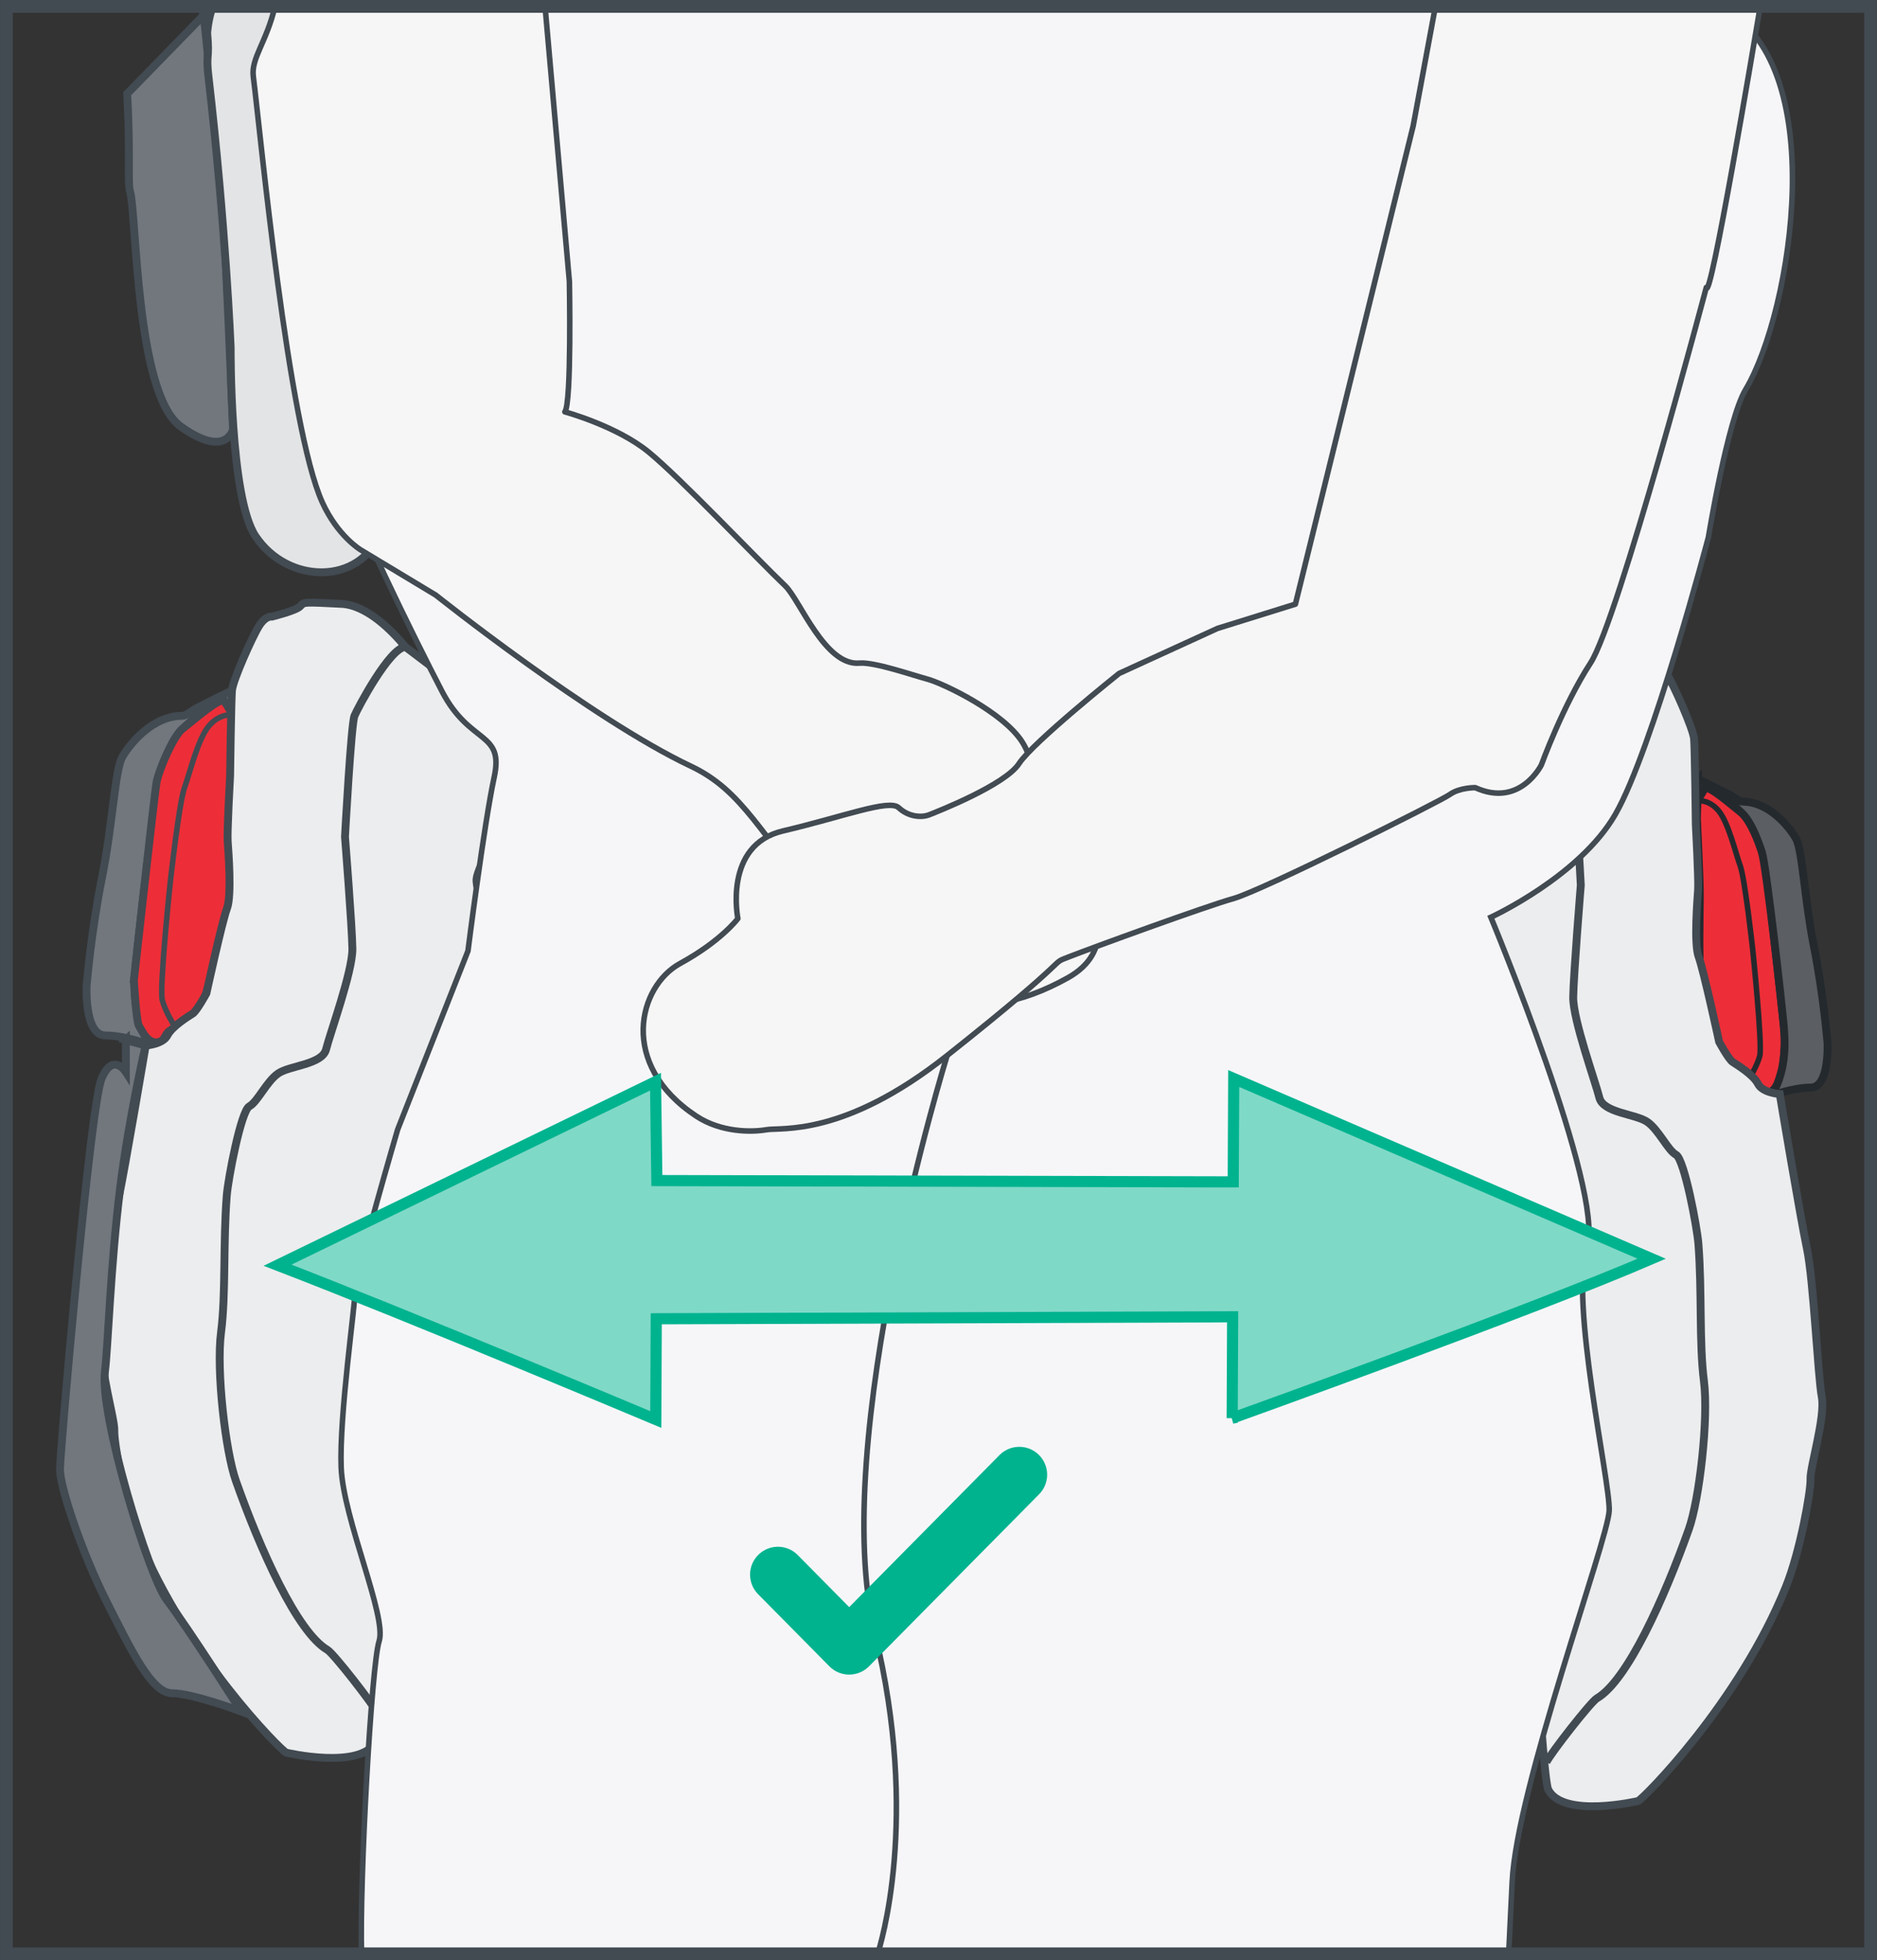 <?xml version="1.0" encoding="UTF-8"?>
<!DOCTYPE svg PUBLIC "-//W3C//DTD SVG 1.1//EN" "http://www.w3.org/Graphics/SVG/1.1/DTD/svg11.dtd">
<!-- Creator: CorelDRAW 2018 (64-Bit) -->
<svg xmlns="http://www.w3.org/2000/svg" xml:space="preserve" width="25.859mm" height="27mm" version="1.1" style="shape-rendering:geometricPrecision; text-rendering:geometricPrecision; image-rendering:optimizeQuality; fill-rule:evenodd; clip-rule:evenodd"
viewBox="0 0 1240.57 1295.32"
 xmlns:xlink="http://www.w3.org/1999/xlink">
 <rect x="0" y="0" width="1240.57" height="1295.32" fill="#333333" stroke="none"/>
 <defs>
  <style type="text/css">
   <![CDATA[
    .str2 {stroke:#424A52;stroke-width:5.2;stroke-miterlimit:10}
    .str0 {stroke:#24292E;stroke-width:5.2;stroke-miterlimit:10}
    .str8 {stroke:#424A52;stroke-width:8.46;stroke-miterlimit:4}
    .str4 {stroke:#E41681;stroke-width:3.66;stroke-miterlimit:10}
    .str3 {stroke:#424A52;stroke-width:3.66;stroke-miterlimit:10}
    .str1 {stroke:#24292E;stroke-width:3.66;stroke-miterlimit:10}
    .str6 {stroke:#00B38F;stroke-width:7.36;stroke-miterlimit:10}
    .str7 {stroke:#00B38F;stroke-width:36.81;stroke-linecap:round;stroke-linejoin:round;stroke-miterlimit:10}
    .str5 {stroke:#424A52;stroke-width:3.66;stroke-linecap:round;stroke-linejoin:round;stroke-miterlimit:10}
    .fil1 {fill:none;fill-rule:nonzero}
    .fil8 {fill:#F6F6F8;fill-rule:nonzero}
    .fil4 {fill:#BDBDC0;fill-rule:nonzero}
    .fil5 {fill:#77787D;fill-rule:nonzero}
    .fil0 {fill:#ED2E38;fill-rule:nonzero}
    .fil10 {fill:#7FD9C7;fill-rule:nonzero}
    .fil9 {fill:#F6F6F6;fill-rule:nonzero}
    .fil3 {fill:#ECEDEE;fill-rule:nonzero}
    .fil7 {fill:#E3E4E5;fill-rule:nonzero}
    .fil6 {fill:#71777D;fill-rule:nonzero}
    .fil2 {fill:#5B5E62;fill-rule:nonzero}
   ]]>
  </style>
 </defs>
 <g id="Слой_x0020_1">
  <path class="fil0" d="M1179.92 686.09c0,0 -1.45,24.78 -3.13,27.1 -1.67,2.3 -5.46,12.14 -12.86,8.92 -2.52,-1.08 -2.76,-5.42 -6.13,-6.68 -3.37,-1.29 -14.56,-9.61 -16.48,-11.64 -1.91,-2.03 -5.53,-14.3 -6.85,-19.68 -1.66,-6.77 -9.75,-38.99 -10.72,-44.56 -0.95,-5.53 -0.39,-33.2 -0.27,-46 0.12,-12.79 -1.95,-52.79 -1.95,-52.79l0.41 -11.66c0,0 2.66,-4.94 4.74,-8.04 2.08,-3.11 18.89,11.86 24.57,16.22 5.69,4.33 14.18,24.89 15.42,31.58 1.23,6.68 13.25,117.25 13.25,117.25z"/>
  <path class="fil1 str0" d="M1179.92 686.09c0,0 -1.45,24.78 -3.13,27.1 -1.67,2.3 -5.46,12.14 -12.86,8.92 -2.52,-1.08 -2.76,-5.42 -6.13,-6.68 -3.37,-1.29 -14.56,-9.61 -16.48,-11.64 -1.91,-2.03 -5.53,-14.3 -6.85,-19.68 -1.66,-6.77 -9.75,-38.99 -10.72,-44.56 -0.95,-5.53 -0.39,-33.2 -0.27,-46 0.12,-12.79 -1.95,-52.79 -1.95,-52.79l0.41 -11.66c0,0 2.66,-4.94 4.74,-8.04 2.08,-3.11 18.89,11.86 24.57,16.22 5.69,4.33 14.18,24.89 15.42,31.58 1.23,6.68 13.25,117.25 13.25,117.25z"/>
  <path class="fil2" d="M1122.24 514.72c0,0 2.69,1.32 6.53,3.21 4.16,2.06 9.65,4.81 14.51,7.31 3.27,1.69 6.01,4.49 8.31,4.47 17.68,-0.03 30.97,16.67 35.37,24.27 4.38,7.62 5.64,39.82 11.96,71.59 6.33,31.78 8.94,63.4 8.94,63.4 0,0 1.54,29.63 -11.09,29.7 -12.64,0.07 -26.98,5.79 -26.98,5.79 0,0 4.06,-3.38 7.28,-15.4 3.33,-12.45 2.5,-23.59 1.71,-32.85 -0.71,-8.33 -11.29,-103.99 -14.35,-113.21 -2.45,-7.38 -6.85,-19.68 -13.16,-25.76 0,0 -21.67,-20.9 -24.59,-16.22 -2.91,4.71 -4.74,8.04 -4.74,8.04l0.31 -14.35z"/>
  <path class="fil1 str0" d="M1122.24 514.72c0,0 2.69,1.32 6.53,3.21 4.16,2.06 9.65,4.81 14.51,7.31 3.27,1.69 6.01,4.49 8.31,4.47 17.68,-0.03 30.97,16.67 35.37,24.27 4.38,7.62 5.64,39.82 11.96,71.59 6.33,31.78 8.94,63.4 8.94,63.4 0,0 1.54,29.63 -11.09,29.7 -12.64,0.07 -26.98,5.79 -26.98,5.79 0,0 4.06,-3.38 7.28,-15.4 3.33,-12.45 2.5,-23.59 1.71,-32.85 -0.71,-8.33 -11.29,-103.99 -14.35,-113.21 -2.45,-7.38 -6.85,-19.68 -13.16,-25.76 0,0 -21.67,-20.9 -24.59,-16.22 -2.91,4.71 -4.74,8.04 -4.74,8.04l0.31 -14.35z"/>
  <path class="fil1 str1" d="M1121.93 529.08c0,0 7.69,-0.98 14.08,6.84 6.4,7.82 11.02,27.54 14.17,36.24 3.15,8.72 8.24,55.24 8.24,55.24 0,0 6.58,63.43 4.65,70.48 -1.94,7.07 -7.11,15.01 -7.11,15.01"/>
  <path class="fil3" d="M986.77 473.25c-14.6,6.48 -21.04,13.57 -21.04,13.57 0,0 -26.45,20.78 -30.95,37.72 -4.5,16.93 3.67,46.78 3.67,46.78 0,0 18.62,32.9 19.35,41.43 0.71,8.53 -12.88,42.24 -7.06,56.66 5.8,14.42 15.77,14.27 17.3,24.15 1.51,9.9 25.93,48.3 25.93,48.3l16.01 70.95 18.48 81.51 -0.03 55.83c0,0 -6.21,19.61 -18.62,61.86 -5.57,18.95 6.57,96.27 6.57,96.27 0,0 4.35,69.25 6.89,74.28 9.73,19.18 59.37,7.58 59.37,7.58 3.15,-1.1 66.85,-64.87 97.84,-141.83 9.35,-23.19 16.47,-63.08 16.15,-70.92 -0.34,-7.83 9.98,-41.22 7.46,-54.33 -2.52,-13.1 -5.44,-77.43 -9.82,-98.09 -4.38,-20.68 -17.96,-102.02 -17.96,-102.02 0,0 -11.31,-0.71 -14.39,-6.75 -3.08,-6.06 -14.01,-12.64 -16.74,-14.44 -2.71,-1.79 -8.94,-13.32 -8.94,-13.32 0,0 -10.31,-47.68 -13.52,-56.14 -3.22,-8.46 -0.85,-37.81 -0.39,-44.29 0.47,-6.47 -1.51,-43.35 -1.51,-43.35 0,0 -0.58,-49.69 -1.14,-56.39 -0.56,-6.69 -13.5,-35.83 -17.92,-42.77 -4.43,-6.96 -8.54,-6.06 -8.54,-6.06 0,0 -16.06,-3.98 -18.6,-6.92 -2.54,-2.95 -2.69,-2.71 -27.22,-1.52 -17.03,0.81 -33.71,17.99 -42.29,28.38l-18.35 13.85z"/>
  <path class="fil1 str2" d="M986.77 473.25c-14.6,6.48 -21.04,13.57 -21.04,13.57 0,0 -26.45,20.78 -30.95,37.72 -4.5,16.93 3.67,46.78 3.67,46.78 0,0 18.62,32.9 19.35,41.43 0.71,8.53 -12.88,42.24 -7.06,56.66 5.8,14.42 15.77,14.27 17.3,24.15 1.51,9.9 25.93,48.3 25.93,48.3l16.01 70.95 18.48 81.51 -0.03 55.83c0,0 -6.21,19.61 -18.62,61.86 -5.57,18.95 6.57,96.27 6.57,96.27 0,0 4.35,69.25 6.89,74.28 9.73,19.18 59.37,7.58 59.37,7.58 3.15,-1.1 66.85,-64.87 97.84,-141.83 9.35,-23.19 16.47,-63.08 16.15,-70.92 -0.34,-7.83 9.98,-41.22 7.46,-54.33 -2.52,-13.1 -5.44,-77.43 -9.82,-98.09 -4.38,-20.68 -17.96,-102.02 -17.96,-102.02 0,0 -11.31,-0.71 -14.39,-6.75 -3.08,-6.06 -14.01,-12.64 -16.74,-14.44 -2.71,-1.79 -8.94,-13.32 -8.94,-13.32 0,0 -10.31,-47.68 -13.52,-56.14 -3.22,-8.46 -0.85,-37.81 -0.39,-44.29 0.47,-6.47 -1.51,-43.35 -1.51,-43.35 0,0 -0.58,-49.69 -1.14,-56.39 -0.56,-6.69 -13.5,-35.83 -17.92,-42.77 -4.43,-6.96 -8.54,-6.06 -8.54,-6.06 0,0 -16.06,-3.98 -18.6,-6.92 -2.54,-2.95 -2.69,-2.71 -27.22,-1.52 -17.03,0.81 -33.71,17.99 -42.29,28.38l-18.35 13.85z"/>
  <path class="fil1 str2" d="M1022.05 1164.46c2.86,-5.94 29.38,-39.89 33.44,-42.25 20.11,-11.69 44.58,-66.37 60.69,-111.65 6.96,-19.5 13.2,-72.89 9.99,-98.08 -3.22,-25.2 -1.18,-58.86 -3.64,-90.56 -0.83,-10.85 -9.27,-55.85 -14.79,-58.87 -5.5,-2.99 -11.39,-16.48 -19.06,-21.75 -7.65,-5.26 -29.14,-5.89 -31.62,-16.01 -2.47,-10.1 -17.49,-51.52 -17.27,-66.39 0.22,-14.9 5.01,-73.96 5.01,-73.96 0,0 -3.91,-74.72 -6.11,-79.98 -2.2,-5.26 -23.24,-45.07 -33.58,-45.54"/>
  <path class="fil4" d="M633.28 337.57c0,0 -108.42,1.93 -126.15,5.5 -17.74,3.57 -79.15,8.52 -92.16,5.92 -13.01,-2.61 -32.46,-5.91 -32.46,-5.91 0,0 -23.47,40.79 -21.73,46.74 1.75,5.96 -0.24,41.43 -0.24,41.43l2.22 54.31c0,0 1.27,35.57 5.25,44.99 3.98,9.39 12.15,13.66 12.15,13.66l-4.4 48.29c0,0 -21.06,25.76 -18.75,32.69 2.32,6.96 3.94,33.99 3.94,33.99 0,0 -15.73,-4.01 -26.71,12.9 -10.99,16.89 -16.94,42.16 -21.61,50.84 -4.69,8.66 -39.08,66.93 -39.08,66.93l-36.18 50.81 -20.01 50.3c0,0 -5.04,30.26 -3.3,36.22 1.75,5.98 37.83,68.04 37.83,68.04 -4.3,3.55 65.04,48.61 91.78,54.28 30.91,6.55 154.35,26.72 167.3,26.3 12.93,-0.41 187.95,7.6 212.12,2.34 24.16,-5.3 195.47,-19.74 214.74,-27.88 19.26,-8.12 68.14,-253.46 53.53,-281.59 -14.62,-28.13 -28.06,-51.79 -29.84,-59.25 -1.78,-7.46 -35.44,-69.61 -35.44,-69.61 0,0 -21.8,-36.42 -29.55,-20.63 0,0 1,-3.05 1.61,-26.13l0.61 -23.1 -15.96 -40.62c0,0 21.53,-3.2 25.17,-61.25 1.74,-27.57 -2.98,-65.87 -6.55,-81.79 -5.74,-25.66 -35.91,-58.46 -35.91,-58.46 0,0 -70.39,8.93 -89.73,9.75 -19.36,0.83 -142.47,0 -142.47,0z"/>
  <path class="fil1 str2" d="M633.28 337.57c0,0 -108.42,1.93 -126.15,5.5 -17.74,3.57 -79.15,8.52 -92.16,5.92 -13.01,-2.61 -32.46,-5.91 -32.46,-5.91 0,0 -23.47,40.79 -21.73,46.74 1.75,5.96 -0.24,41.43 -0.24,41.43l2.22 54.31c0,0 1.27,35.57 5.25,44.99 3.98,9.39 12.15,13.66 12.15,13.66l-4.4 48.29c0,0 -21.06,25.76 -18.75,32.69 2.32,6.96 3.94,33.99 3.94,33.99 0,0 -15.73,-4.01 -26.71,12.9 -10.99,16.89 -16.94,42.16 -21.61,50.84 -4.69,8.66 -39.08,66.93 -39.08,66.93l-36.18 50.81 -20.01 50.3c0,0 -5.04,30.26 -3.3,36.22 1.75,5.98 37.83,68.04 37.83,68.04 -4.3,3.55 65.04,48.61 91.78,54.28 30.91,6.55 154.35,26.72 167.3,26.3 12.93,-0.41 187.95,7.6 212.12,2.34 24.16,-5.3 195.47,-19.74 214.74,-27.88 19.26,-8.12 68.14,-253.46 53.53,-281.59 -14.62,-28.13 -28.06,-51.79 -29.84,-59.25 -1.78,-7.46 -35.44,-69.61 -35.44,-69.61 0,0 -21.8,-36.42 -29.55,-20.63 0,0 1,-3.05 1.61,-26.13l0.61 -23.1 -15.96 -40.62c0,0 21.53,-3.2 25.17,-61.25 1.74,-27.57 -2.98,-65.87 -6.55,-81.79 -5.74,-25.66 -35.91,-58.46 -35.91,-58.46 0,0 -70.39,8.93 -89.73,9.75 -19.36,0.83 -142.47,0 -142.47,0z"/>
  <path class="fil1 str3" d="M380.16 544.21c0,0 51.05,2.15 67.97,-0.64 16.96,-2.79 114,-6.62 114,-6.62l88.23 -0.53c0,0 100.38,0.58 106.02,-0.36 5.65,-0.93 87.43,0.24 87.43,0.24 0,0 35.18,-7.38 38.97,-6.99"/>
  <path class="fil1 str3" d="M393.96 546.04c0,0 -0.62,9.05 -0.34,22.58 0.27,13.54 4.5,22.44 1.42,29.31 -3.09,6.86 -8.56,16.81 -10.02,25.13 -1.44,8.33 -19.36,42.01 -19.36,42.01 0,0 -41.62,62.27 -50.89,82.86 -9.29,20.61 -25.56,55.73 -25.56,55.73 0,0 -6.23,12.25 -8.58,15.33 -2.37,3.08 -10.07,22.14 -13.91,32.04 -3.84,9.9 -8.85,2.54 -11.86,13.91 -3,11.39 -11.29,40.99 1.23,59.41 12.53,18.41 27.36,31.5 38,37.17 10.65,5.69 96.18,31.58 139.88,31.7 43.71,0.12 119.01,0.74 128.71,0.44 9.71,-0.31 190.94,-4.54 190.94,-4.54 0,0 116.44,-5.18 122.1,-6.11 5.65,-0.93 85.53,-13.25 101.53,-22.02 16.01,-8.8 43.09,-29.96 45.27,-42.07 2.19,-12.1 3.13,-44.49 -3.72,-62.33 -6.84,-17.84 -30.06,-44.95 -30.06,-44.95 0,0 -15.16,-28.11 -19.41,-37.76 -4.25,-9.65 -28.4,-42.74 -31.79,-49.4 -3.37,-6.66 -29.92,-38.18 -30.1,-47.2 -0.19,-9.02 -16.88,-32.56 -16.88,-32.56 0,0 -0.93,-6.75 -3.52,-14.2 -2.59,-7.43 -11.7,-17.68 -12.58,-20.66 -0.86,-2.98 -6.68,-10.32 -6.85,-18.6 -0.17,-8.26 6.16,-15.23 5.11,-26.49 -1.03,-11.25 -7.12,-32.14 -7.12,-32.14"/>
  <path class="fil1 str3" d="M397.9 579.77c0,0 60.72,1.08 85.8,0.3 25.09,-0.8 123.8,-1.67 123.8,-1.67 0,0 59.8,-4.89 73.59,-3.82 13.77,1.07 51.76,-2.39 51.76,-2.39 0,0 51.01,0.64 59.88,-1.15 8.87,-1.78 27.36,-6.87 32.22,-7.04 4.86,-0.13 34.8,-0.34 41.3,0.2"/>
  <path class="fil1 str4" d="M374.22 648.24c2.38,-1.59 24.81,-13.57 35.3,-14.66 10.51,-1.08 72.76,-4.57 79.98,-7.8 7.21,-3.23 69.37,-11.22 81.51,-11.61 12.13,-0.39 101.88,-4.72 131.87,-2.66 30.01,2.05 97.98,1.41 102.83,1.25 4.86,-0.15 20.95,-4.42 51.13,6.67l30.18 11.09"/>
  <path class="fil5" d="M294.1 961.52c0,0 -7.06,-27.6 3.17,-42.23 10.22,-14.62 39.54,-45.65 45.15,-48.09 5.6,-2.44 20.07,-7.41 39.47,-8.77 19.41,-1.37 70.42,-0.73 70.42,-0.73 0,0 85.88,4.04 93.13,3.07 7.28,-0.98 116.53,-1.42 116.53,-1.42 0,0 67.92,-4.4 81.68,-4.09 13.76,0.32 86.71,4.79 97.18,2.2 10.46,-2.59 58.24,-1.84 76.21,5.86 17.97,7.72 56.64,38.84 58.39,44.82 1.74,5.95 22.52,32.39 16.99,38.59 -5.54,6.19 -46.59,17.26 -55.43,20.56 -8.83,3.28 -70.17,12 -113.82,14.88 -43.65,2.89 -194.13,6.9 -194.13,6.9 0,0 -123.04,-0.62 -144.08,0.03 -21.04,0.68 -69.66,-2.3 -74.53,-2.91 -4.86,-0.59 -76.38,-14.13 -76.38,-14.13l-39.96 -14.54z"/>
  <path class="fil1 str2" d="M294.1 961.52c0,0 -7.06,-27.6 3.17,-42.23 10.22,-14.62 39.54,-45.65 45.15,-48.09 5.6,-2.44 20.07,-7.41 39.47,-8.77 19.41,-1.37 70.42,-0.73 70.42,-0.73 0,0 85.88,4.04 93.13,3.07 7.28,-0.98 116.53,-1.42 116.53,-1.42 0,0 67.92,-4.4 81.68,-4.09 13.76,0.32 86.71,4.79 97.18,2.2 10.46,-2.59 58.24,-1.84 76.21,5.86 17.97,7.72 56.64,38.84 58.39,44.82 1.74,5.95 22.52,32.39 16.99,38.59 -5.54,6.19 -46.59,17.26 -55.43,20.56 -8.83,3.28 -70.17,12 -113.82,14.88 -43.65,2.89 -194.13,6.9 -194.13,6.9 0,0 -123.04,-0.62 -144.08,0.03 -21.04,0.68 -69.66,-2.3 -74.53,-2.91 -4.86,-0.59 -76.38,-14.13 -76.38,-14.13l-39.96 -14.54z"/>
  <path class="fil1 str3" d="M305.33 917.53c8.9,-0.29 59.05,-1.86 78.46,-2.49 19.42,-0.61 84.2,1.1 93.92,0.79 9.71,-0.3 84.28,4.86 99.65,4.38 15.37,-0.49 116.57,0.83 133.55,-0.47 16.96,-1.29 110.01,-3.47 110.01,-3.47 0,0 96.23,-4.55 108.37,-4.18 12.15,0.36 46.16,0.03 46.16,0.03"/>
  <path class="fil5" d="M409.53 633.58c0,0 -6.13,16.76 -8.7,49.18 -2.56,32.45 1.47,70.68 1.47,70.68 0,0 -3.91,46.03 1.9,52.62 7.28,8.26 13.22,13.12 33.42,11.73 20.21,-1.39 77.79,3.55 89.89,1.68 12.1,-1.9 156.12,-4.94 170.72,-3.9 14.59,1.04 110.98,4.01 123.06,1.37 12.08,-2.64 40.43,-2.03 42.76,-5.87 2.36,-3.84 5.33,-16.72 4.25,-29.48 -1.07,-12.76 -16.2,-78.48 -14.76,-87.57 1.44,-9.07 3.25,-38.47 3.25,-38.47l0.07 -36.12c0,0 -25.25,-7.48 -45.48,-6.84 -20.23,0.64 -141.67,-0.78 -141.67,-0.78 0,0 -94.65,2.98 -109.23,1.95 -14.58,-1.05 -87.11,14.79 -87.11,14.79l-63.84 5.03z"/>
  <path class="fil1 str2" d="M409.53 633.58c0,0 -6.13,16.76 -8.7,49.18 -2.56,32.45 1.47,70.68 1.47,70.68 0,0 -3.91,46.03 1.9,52.62 7.28,8.26 13.22,13.12 33.42,11.73 20.21,-1.39 77.79,3.55 89.89,1.68 12.1,-1.9 156.12,-4.94 170.72,-3.9 14.59,1.04 110.98,4.01 123.06,1.37 12.08,-2.64 40.43,-2.03 42.76,-5.87 2.36,-3.84 5.33,-16.72 4.25,-29.48 -1.07,-12.76 -16.2,-78.48 -14.76,-87.57 1.44,-9.07 3.25,-38.47 3.25,-38.47l0.07 -36.12c0,0 -25.25,-7.48 -45.48,-6.84 -20.23,0.64 -141.67,-0.78 -141.67,-0.78 0,0 -94.65,2.98 -109.23,1.95 -14.58,-1.05 -87.11,14.79 -87.11,14.79l-63.84 5.03z"/>
  <path class="fil1 str3" d="M402.92 666.14c0,0 42.9,0.15 56.68,0.47 13.76,0.31 53.5,4.32 68.03,2.35 14.52,-1.96 63.12,-0.49 66.34,-1.35 3.22,-0.84 54.96,-3.98 54.96,-3.98 0,0 46.93,-0.74 64.68,-3.55 17.76,-2.83 45.29,-2.18 59,-4.13 13.73,-1.93 84.18,-0.41 84.18,-0.41"/>
  <path class="fil1 str3" d="M402.1 711.19c0,0 38.05,0.31 51.82,0.63 13.76,0.31 53.5,4.32 68.04,2.35 14.54,-1.96 63.13,-0.49 66.34,-1.35 3.21,-0.84 54.95,-3.99 54.95,-3.99 0,0 46.95,-0.73 64.69,-3.55 17.75,-2.81 45.29,-2.18 58.99,-4.11 13.73,-1.95 84.19,-0.41 84.19,-0.41"/>
  <path class="fil1 str3" d="M401.62 766.13c0,0 38.04,0.31 51.82,0.63 13.76,0.32 53.5,4.31 68.04,2.35 14.54,-1.96 63.13,-0.49 66.34,-1.34 3.21,-0.86 54.95,-3.99 54.95,-3.99 0,0 46.95,-0.75 64.68,-3.55 17.76,-2.83 45.29,-2.2 59,-4.13 13.73,-1.95 94.83,-0.61 94.83,-0.61"/>
  <path class="fil1 str2" d="M380.93 324.3c0,0 -3.33,-30.84 0.59,-49.51 3.91,-18.67 9.29,-57.39 13.16,-72.05 3.88,-14.66 21.95,-85.28 25.78,-95.91 3.81,-10.65 12.64,-27.89 25.01,-33.04 12.37,-5.14 60.45,-9.68 72.79,-10.81 12.32,-1.13 173.56,5.6 173.56,5.6 0,0 71.43,1.2 77.57,1.32 6.16,0.1 37.07,-10.09 56.26,33.07 19.19,43.14 25.72,115.51 25.72,115.51 0,0 23.27,114.14 10.97,113.94 -12.32,-0.2 -68.97,0.19 -68.97,0.19l-119.37 -7.38 -94.76 -5.62 -80.04 0 -77.65 5.38 -40.63 -0.69z"/>
  <path class="fil1 str3" d="M408.83 152.13c0,0 49.25,0.83 67.72,1.15 18.47,0.3 119.47,-2 142.87,-1.61 23.39,0.39 148.97,2.52 148.97,2.52 0,0 49.2,4.84 70.12,6.53"/>
  <path class="fil1 str3" d="M389.3 241.47c0,0 93.61,-1.1 112.07,-0.78 18.47,0.31 113.99,0.46 137.38,0.85 23.39,0.39 148.97,2.52 148.97,2.52 0,0 49.2,4.84 70.12,6.53"/>
  <path class="fil6 str2" d="M134.48 10.17c1.75,8.6 11.92,125.32 13.08,134.82 1.3,10.75 6.47,138.85 6.47,138.85 0,0 -4.71,19.46 -34.63,-2.03 -29.92,-21.49 -29.06,-141.01 -33.51,-155.52 -1.66,-5.4 0.37,-24.51 -1.84,-64.38l50.43 -51.74z"/>
  <path class="fil7" d="M251.28 352.3c-13.22,34.21 -61.04,34.17 -82.47,1.96 -17.08,-25.71 -16.37,-124.75 -16.37,-124.75 0,0 -3.23,-80.49 -14.69,-179.1 -1.81,-15.59 0.83,-10.46 -0.83,-28.67 0,0 0.6,-9.5 3.73,-17.55l70.17 0 40.46 348.1z"/>
  <path class="fil1 str2" d="M251.28 352.3c-13.22,34.21 -61.04,34.17 -82.47,1.96 -17.08,-25.71 -16.37,-124.75 -16.37,-124.75 0,0 -3.23,-80.49 -14.69,-179.1 -1.81,-15.59 0.83,-10.46 -0.83,-28.67 0,0 0.6,-9.5 3.73,-17.55m70.17 0l40.46 348.1"/>
  <path class="fil6" d="M153.3 456.28c0,0 -3.01,1.47 -7.31,3.58 -4.65,2.29 -10.8,5.37 -16.23,8.17 -3.66,1.88 -6.74,4.99 -9.29,4.98 -19.78,-0.05 -34.66,18.6 -39.6,27.1 -4.93,8.52 -6.37,44.52 -13.52,80.04 -7.14,35.51 -10.1,70.86 -10.1,70.86 0,0 -1.78,33.12 12.34,33.21 14.13,0.1 30.14,6.51 30.14,6.51 0,0 -4.52,-3.79 -8.09,-17.23 -3.72,-13.95 -2.76,-26.39 -1.86,-36.73 0.82,-9.31 12.81,-116.25 16.27,-126.56 2.77,-8.24 7.7,-21.99 14.79,-28.79 0,0 24.24,-23.34 27.5,-18.09 3.25,5.26 5.28,8.99 5.28,8.99l-0.3 -16.04z"/>
  <path class="fil1 str2" d="M153.3 456.28c0,0 -3.01,1.47 -7.31,3.58 -4.65,2.29 -10.8,5.37 -16.23,8.17 -3.66,1.88 -6.74,4.99 -9.29,4.98 -19.78,-0.05 -34.66,18.6 -39.6,27.1 -4.93,8.52 -6.37,44.52 -13.52,80.04 -7.14,35.51 -10.1,70.86 -10.1,70.86 0,0 -1.78,33.12 12.34,33.21 14.13,0.1 30.14,6.51 30.14,6.51 0,0 -4.52,-3.79 -8.09,-17.23 -3.72,-13.95 -2.76,-26.39 -1.86,-36.73 0.82,-9.31 12.81,-116.25 16.27,-126.56 2.77,-8.24 7.7,-21.99 14.79,-28.79 0,0 24.24,-23.34 27.5,-18.09 3.25,5.26 5.28,8.99 5.28,8.99l-0.3 -16.04z"/>
  <path class="fil0" d="M88.47 647.81c0,0 1.57,27.72 3.45,30.3 1.86,2.57 6.07,13.57 14.37,9.98 2.81,-1.2 3.08,-6.04 6.85,-7.46 3.76,-1.42 16.3,-10.73 18.45,-13 2.15,-2.26 6.21,-15.99 7.7,-21.98 1.86,-7.58 10.98,-43.61 12.05,-49.83 1.08,-6.19 0.52,-37.13 0.4,-51.43 -0.1,-14.3 2.28,-59.01 2.28,-59.01l-0.42 -13.05c0,0 -2.96,-5.5 -5.3,-8.99 -2.32,-3.47 -21.14,13.25 -27.5,18.09 -6.36,4.86 -15.91,27.84 -17.29,35.3 -1.39,7.48 -15.04,131.08 -15.04,131.08z"/>
  <path class="fil1 str2" d="M88.47 647.81c0,0 1.57,27.72 3.45,30.3 1.86,2.57 6.07,13.57 14.37,9.98 2.81,-1.2 3.08,-6.04 6.85,-7.46 3.76,-1.42 16.3,-10.73 18.45,-13 2.15,-2.26 6.21,-15.99 7.7,-21.98 1.86,-7.58 10.98,-43.61 12.05,-49.83 1.08,-6.19 0.52,-37.13 0.4,-51.43 -0.1,-14.3 2.28,-59.01 2.28,-59.01l-0.42 -13.05c0,0 -2.96,-5.5 -5.3,-8.99 -2.32,-3.47 -21.14,13.25 -27.5,18.09 -6.36,4.86 -15.91,27.84 -17.29,35.3 -1.39,7.48 -15.04,131.08 -15.04,131.08z"/>
  <path class="fil1 str3" d="M153.61 472.33c0,0 -8.6,-1.1 -15.75,7.63 -7.18,8.74 -12.37,30.77 -15.91,40.5 -3.55,9.73 -9.33,61.76 -9.33,61.76 0,0 -7.48,70.9 -5.33,78.78 2.15,7.89 7.92,16.79 7.92,16.79"/>
  <path class="fil1 str3" d="M179.85 407.47c0,0 -7.46,30.3 -7.23,42.17 0.25,11.9 0.25,52.5 -1.64,66.65 -1.9,14.15 -0.7,66.43 -2,74.48 -1.3,8.04 -8.24,45.39 -13.79,54.97 -5.54,9.56 -20.26,27.72 -23.63,28.45 -3.37,0.74 -17.57,12.2 -24.51,19.11"/>
  <path class="fil3" d="M286.25 441.36c14.61,6.5 21.02,13.59 21.02,13.59 0,0 26.42,20.82 30.89,37.74 4.47,16.94 -3.76,46.78 -3.76,46.78 0,0 -18.67,32.9 -19.42,41.43 -0.72,8.51 12.79,42.26 6.98,56.66 -5.84,14.42 -15.81,14.25 -17.35,24.13 -1.53,9.9 -26.01,48.29 -26.01,48.29l-16.15 70.93 -18.63 81.48 -0.03 55.83c0,0 6.16,19.63 18.5,61.89 5.53,18.95 -6.74,96.25 -6.74,96.25 0,0 -4.47,69.26 -7.02,74.28 -9.75,19.16 -59.37,7.51 -59.37,7.51 -3.15,-1.1 -66.73,-64.92 -97.6,-141.91 -9.29,-23.21 -16.35,-63.1 -16.01,-70.93 0.34,-7.84 -9.94,-41.24 -7.38,-54.35 2.56,-13.1 5.57,-77.41 9.99,-98.09 4.41,-20.66 18.12,-101.99 18.12,-101.99 0,0 11.32,-0.7 14.4,-6.74 3.1,-6.06 14.05,-12.65 16.75,-14.42 2.72,-1.79 8.97,-13.32 8.97,-13.32 0,0 10.39,-47.64 13.62,-56.13 3.23,-8.46 0.92,-37.81 0.46,-44.27 -0.46,-6.47 1.59,-43.35 1.59,-43.35 0,0 0.66,-49.71 1.23,-56.39 0.56,-6.69 13.56,-35.81 17.99,-42.76 4.45,-6.96 8.55,-6.06 8.55,-6.06 0,0 16.08,-3.96 18.62,-6.9 2.55,-2.95 2.71,-2.69 27.21,-1.51 17.05,0.85 33.7,18.04 42.26,28.43l18.31 13.86z"/>
  <path class="fil1 str2" d="M286.25 441.36c14.61,6.5 21.02,13.59 21.02,13.59 0,0 26.42,20.82 30.89,37.74 4.47,16.94 -3.76,46.78 -3.76,46.78 0,0 -18.67,32.9 -19.42,41.43 -0.72,8.51 12.79,42.26 6.98,56.66 -5.84,14.42 -15.81,14.25 -17.35,24.13 -1.53,9.9 -26.01,48.29 -26.01,48.29l-16.15 70.93 -18.63 81.48 -0.03 55.83c0,0 6.16,19.63 18.5,61.89 5.53,18.95 -6.74,96.25 -6.74,96.25 0,0 -4.47,69.26 -7.02,74.28 -9.75,19.16 -59.37,7.51 -59.37,7.51 -3.15,-1.1 -66.73,-64.92 -97.6,-141.91 -9.29,-23.21 -16.35,-63.1 -16.01,-70.93 0.34,-7.84 -9.94,-41.24 -7.38,-54.35 2.56,-13.1 5.57,-77.41 9.99,-98.09 4.41,-20.66 18.12,-101.99 18.12,-101.99 0,0 11.32,-0.7 14.4,-6.74 3.1,-6.06 14.05,-12.65 16.75,-14.42 2.72,-1.79 8.97,-13.32 8.97,-13.32 0,0 10.39,-47.64 13.62,-56.13 3.23,-8.46 0.92,-37.81 0.46,-44.27 -0.46,-6.47 1.59,-43.35 1.59,-43.35 0,0 0.66,-49.71 1.23,-56.39 0.56,-6.69 13.56,-35.81 17.99,-42.76 4.45,-6.96 8.55,-6.06 8.55,-6.06 0,0 16.08,-3.96 18.62,-6.9 2.55,-2.95 2.71,-2.69 27.21,-1.51 17.05,0.85 33.7,18.04 42.26,28.43l18.31 13.86z"/>
  <path class="fil6" d="M83.18 687.25l-0.01 21.12c0,0 -8.65,-13.57 -16.1,4.52 -7.43,18.11 -27.42,246 -27.44,258.07 0,12.07 14.81,55.83 30.86,87.55 16.06,31.68 29.63,60.37 43.24,60.39 13.61,0 45.76,12.08 45.76,12.08 0,0 -34.59,-54.35 -49.42,-73.96 -11.85,-15.69 -44.42,-122.28 -40.69,-150.95 1.93,-14.84 3.57,-69.05 10,-120.72 5.99,-48.15 16.89,-94.45 16.89,-94.45l-13.1 -3.64z"/>
  <path class="fil1 str2" d="M83.18 687.25l-0.01 21.12c0,0 -8.65,-13.57 -16.1,4.52 -7.43,18.11 -27.42,246 -27.44,258.07 0,12.07 14.81,55.83 30.86,87.55 16.06,31.68 29.63,60.37 43.24,60.39 13.61,0 45.76,12.08 45.76,12.08 0,0 -34.59,-54.35 -49.42,-73.96 -11.85,-15.69 -44.42,-122.28 -40.69,-150.95 1.93,-14.84 3.57,-69.05 10,-120.72 5.99,-48.15 16.89,-94.45 16.89,-94.45l-13.1 -3.64z"/>
  <path class="fil1 str2" d="M249.78 1132.53c-2.86,-5.94 -29.31,-39.91 -33.36,-42.28 -20.09,-11.72 -44.48,-66.41 -60.51,-111.7 -6.92,-19.51 -13.08,-72.91 -9.82,-98.09 3.25,-25.2 1.29,-58.86 3.79,-90.54 0.86,-10.87 9.38,-55.85 14.9,-58.85 5.52,-3.01 11.42,-16.49 19.09,-21.75 7.67,-5.26 29.16,-5.87 31.65,-15.96 2.49,-10.1 17.57,-51.52 17.38,-66.4 -0.2,-14.89 -4.89,-73.96 -4.89,-73.96 0,0 4.05,-74.72 6.27,-79.99 2.2,-5.24 23.29,-45.03 33.64,-45.51"/>
  <path class="fil8" d="M999.45 1243.71c2.71,-61.46 63.41,-226.18 64.12,-245.49 0.71,-19.31 -26.43,-138.32 -14.64,-174.56 11.8,-36.24 -63.57,-217.55 -63.57,-217.55 0,0 58.63,-26.96 82.23,-67.9 24.49,-42.45 61.57,-183.26 61.57,-183.26 0,0 12.71,-77.75 24.56,-97.5 30.78,-51.28 57.57,-218.36 -17.83,-253.25l-945.5 0c3.21,26.99 7,60.47 5.38,74.27 -2.68,22.64 15.16,192.17 26.31,226.45 11.15,34.25 51.61,116.46 70.12,152.05 18.53,35.59 41.08,25.89 34.42,56.63 -6.65,30.72 -17.33,114.81 -17.33,114.81l-46.49 118.05c0,0 -27.93,95.41 -27.94,105.12 0,9.7 -10.68,84.08 -9.38,118.05 1.3,33.97 30.4,98.67 25.09,114.85 -5.05,15.37 -13.07,159.12 -11.6,206.59l758.17 0 2.3 -47.36z"/>
  <path class="fil1 str3" d="M999.45 1243.71c2.71,-61.46 63.41,-226.18 64.12,-245.49 0.71,-19.31 -26.43,-138.32 -14.64,-174.56 11.8,-36.24 -63.57,-217.55 -63.57,-217.55 0,0 58.63,-26.96 82.23,-67.9 24.49,-42.45 61.57,-183.26 61.57,-183.26 0,0 12.71,-77.75 24.56,-97.5 30.78,-51.28 57.57,-218.36 -17.83,-253.25m-945.5 0c3.21,26.99 7,60.47 5.38,74.27 -2.68,22.64 15.16,192.17 26.31,226.45 11.15,34.25 51.61,116.46 70.12,152.05 18.53,35.59 41.08,25.89 34.42,56.63 -6.65,30.72 -17.33,114.81 -17.33,114.81l-46.49 118.05c0,0 -27.93,95.41 -27.94,105.12 0,9.7 -10.68,84.08 -9.38,118.05 1.3,33.97 30.4,98.67 25.09,114.85 -5.05,15.37 -13.07,159.12 -11.6,206.59m758.17 0l2.3 -47.36"/>
  <path class="fil1 str3" d="M625.97 697.51c0,0 -78.72,254.51 -47.76,381.44 30.09,123.31 3.43,207.43 1.88,212.12"/>
  <path class="fil9" d="M360.24 4.2l16.09 181.87c0,0 1.54,80.75 -3.01,86.08 0,0 34.25,9.31 55.31,26.5 21.07,17.21 71.19,70.19 90.38,88.51 9.65,9.23 26.18,53.03 49.02,51.03 9.71,-0.85 34.64,7.79 45.07,10.63 10.42,2.83 50.15,21.83 62.59,41.6 12.45,19.78 3.55,41.96 8.73,46.65 5.16,4.67 41.16,50.54 39.59,56.66 -1.57,6.13 13.37,34.78 -18.26,52.42 -31.63,17.63 -61.59,22.61 -80.87,10.81 -19.26,-11.82 -36.52,-6.65 -79.58,-56.07 -43.06,-49.42 -53.8,-78.1 -88.79,-94.64 -65.36,-30.89 -168.52,-113.02 -168.52,-113.02l-49.65 -29.9c0,0 -15.22,-9.06 -25.37,-31.48 -22.54,-49.77 -40.82,-243.91 -45.56,-281.27 -1.54,-12.2 8.77,-22.7 14.34,-46.37l178.5 0z"/>
  <path class="fil1 str5" d="M360.24 4.2l16.09 181.87c0,0 1.54,80.75 -3.01,86.08 0,0 34.25,9.31 55.31,26.5 21.07,17.21 71.19,70.19 90.38,88.51 9.65,9.23 26.18,53.03 49.02,51.03 9.71,-0.85 34.64,7.79 45.07,10.63 10.42,2.83 50.15,21.83 62.59,41.6 12.45,19.78 3.55,41.96 8.73,46.65 5.16,4.67 41.16,50.54 39.59,56.66 -1.57,6.13 13.37,34.78 -18.26,52.42 -31.63,17.63 -61.59,22.61 -80.87,10.81 -19.26,-11.82 -36.52,-6.65 -79.58,-56.07 -43.06,-49.42 -53.8,-78.1 -88.79,-94.64 -65.36,-30.89 -168.52,-113.02 -168.52,-113.02l-49.65 -29.9c0,0 -15.22,-9.06 -25.37,-31.48 -22.54,-49.77 -40.82,-243.91 -45.56,-281.27 -1.54,-12.2 8.77,-22.7 14.34,-46.37"/>
  <path class="fil9" d="M948.72 4.2l-14.69 78.94 -77.85 316.08 -51.52 16.05 -64.96 29.72c0,0 -57.03,45.51 -66.19,59.59 -9.14,14.1 -53.95,31.7 -59.32,33.81 -5.38,2.12 -13.91,1.25 -20.21,-4.65 -6.29,-5.92 -36.78,6.04 -76.45,15.33 -39.67,9.27 -29.85,57.92 -29.85,57.92 0,0 -10.93,14.8 -38.25,29.72 -27.32,14.93 -41.04,66.51 10.68,100.77 16.53,10.95 36.83,10.73 46.47,9.04 9.63,-1.69 51.16,5.09 119.39,-49.01 87.9,-69.68 66.19,-59.59 80.53,-65.23 14.33,-5.62 90.29,-33.36 108.89,-38.57 18.6,-5.21 136.38,-64.08 142.87,-68.73 6.48,-4.64 16.81,-4.5 16.81,-4.5 29.65,13.54 43.68,-15.06 43.68,-15.06 0,0 14.22,-39.18 32.51,-67.36 18.3,-28.18 76.5,-248.13 76.5,-248.13 2.52,11.42 31.35,-160 35.65,-185.72l-214.69 0z"/>
  <path class="fil1 str5" d="M948.72 4.2l-14.69 78.94 -77.85 316.08 -51.52 16.05 -64.96 29.72c0,0 -57.03,45.51 -66.19,59.59 -9.14,14.1 -53.95,31.7 -59.32,33.81 -5.38,2.12 -13.91,1.25 -20.21,-4.65 -6.29,-5.92 -36.78,6.04 -76.45,15.33 -39.67,9.27 -29.85,57.92 -29.85,57.92 0,0 -10.93,14.8 -38.25,29.72 -27.32,14.93 -41.04,66.51 10.68,100.77 16.53,10.95 36.83,10.73 46.47,9.04 9.63,-1.69 51.16,5.09 119.39,-49.01 87.9,-69.68 66.19,-59.59 80.53,-65.23 14.33,-5.62 90.29,-33.36 108.89,-38.57 18.6,-5.21 136.38,-64.08 142.87,-68.73 6.48,-4.64 16.81,-4.5 16.81,-4.5 29.65,13.54 43.68,-15.06 43.68,-15.06 0,0 14.22,-39.18 32.51,-67.36 18.3,-28.18 76.5,-248.13 76.5,-248.13 2.52,11.42 31.35,-160 35.65,-185.72"/>
  <path class="fil10" d="M814.38 937.13c0,0 196.07,-70.34 277.29,-105.35l-276.27 -119.1 -0.31 68.27 -6.99 0.02 -373.96 -0.85 -0.88 -65.35 -249.82 121.28c87.52,33.65 249.99,101.96 249.99,101.96l0.31 -66.57 380.95 -1.3 -0.3 66.99z"/>
  <path class="fil1 str6" d="M814.38 937.13c0,0 196.07,-70.34 277.29,-105.35l-276.27 -119.1 -0.31 68.27 -6.99 0.02 -373.96 -0.85 -0.88 -65.35 -249.82 121.28c87.52,33.65 249.99,101.96 249.99,101.96l0.31 -66.57 380.95 -1.3 -0.3 66.99z"/>
  <polyline class="fil1 str7" points="673.68,974.47 561.26,1088.17 514.15,1040.51 "/>
  <polygon class="fil1 str8" points="4.23,1291.09 1236.33,1291.09 1236.33,4.23 4.23,4.23 "/>
 </g>
</svg>
